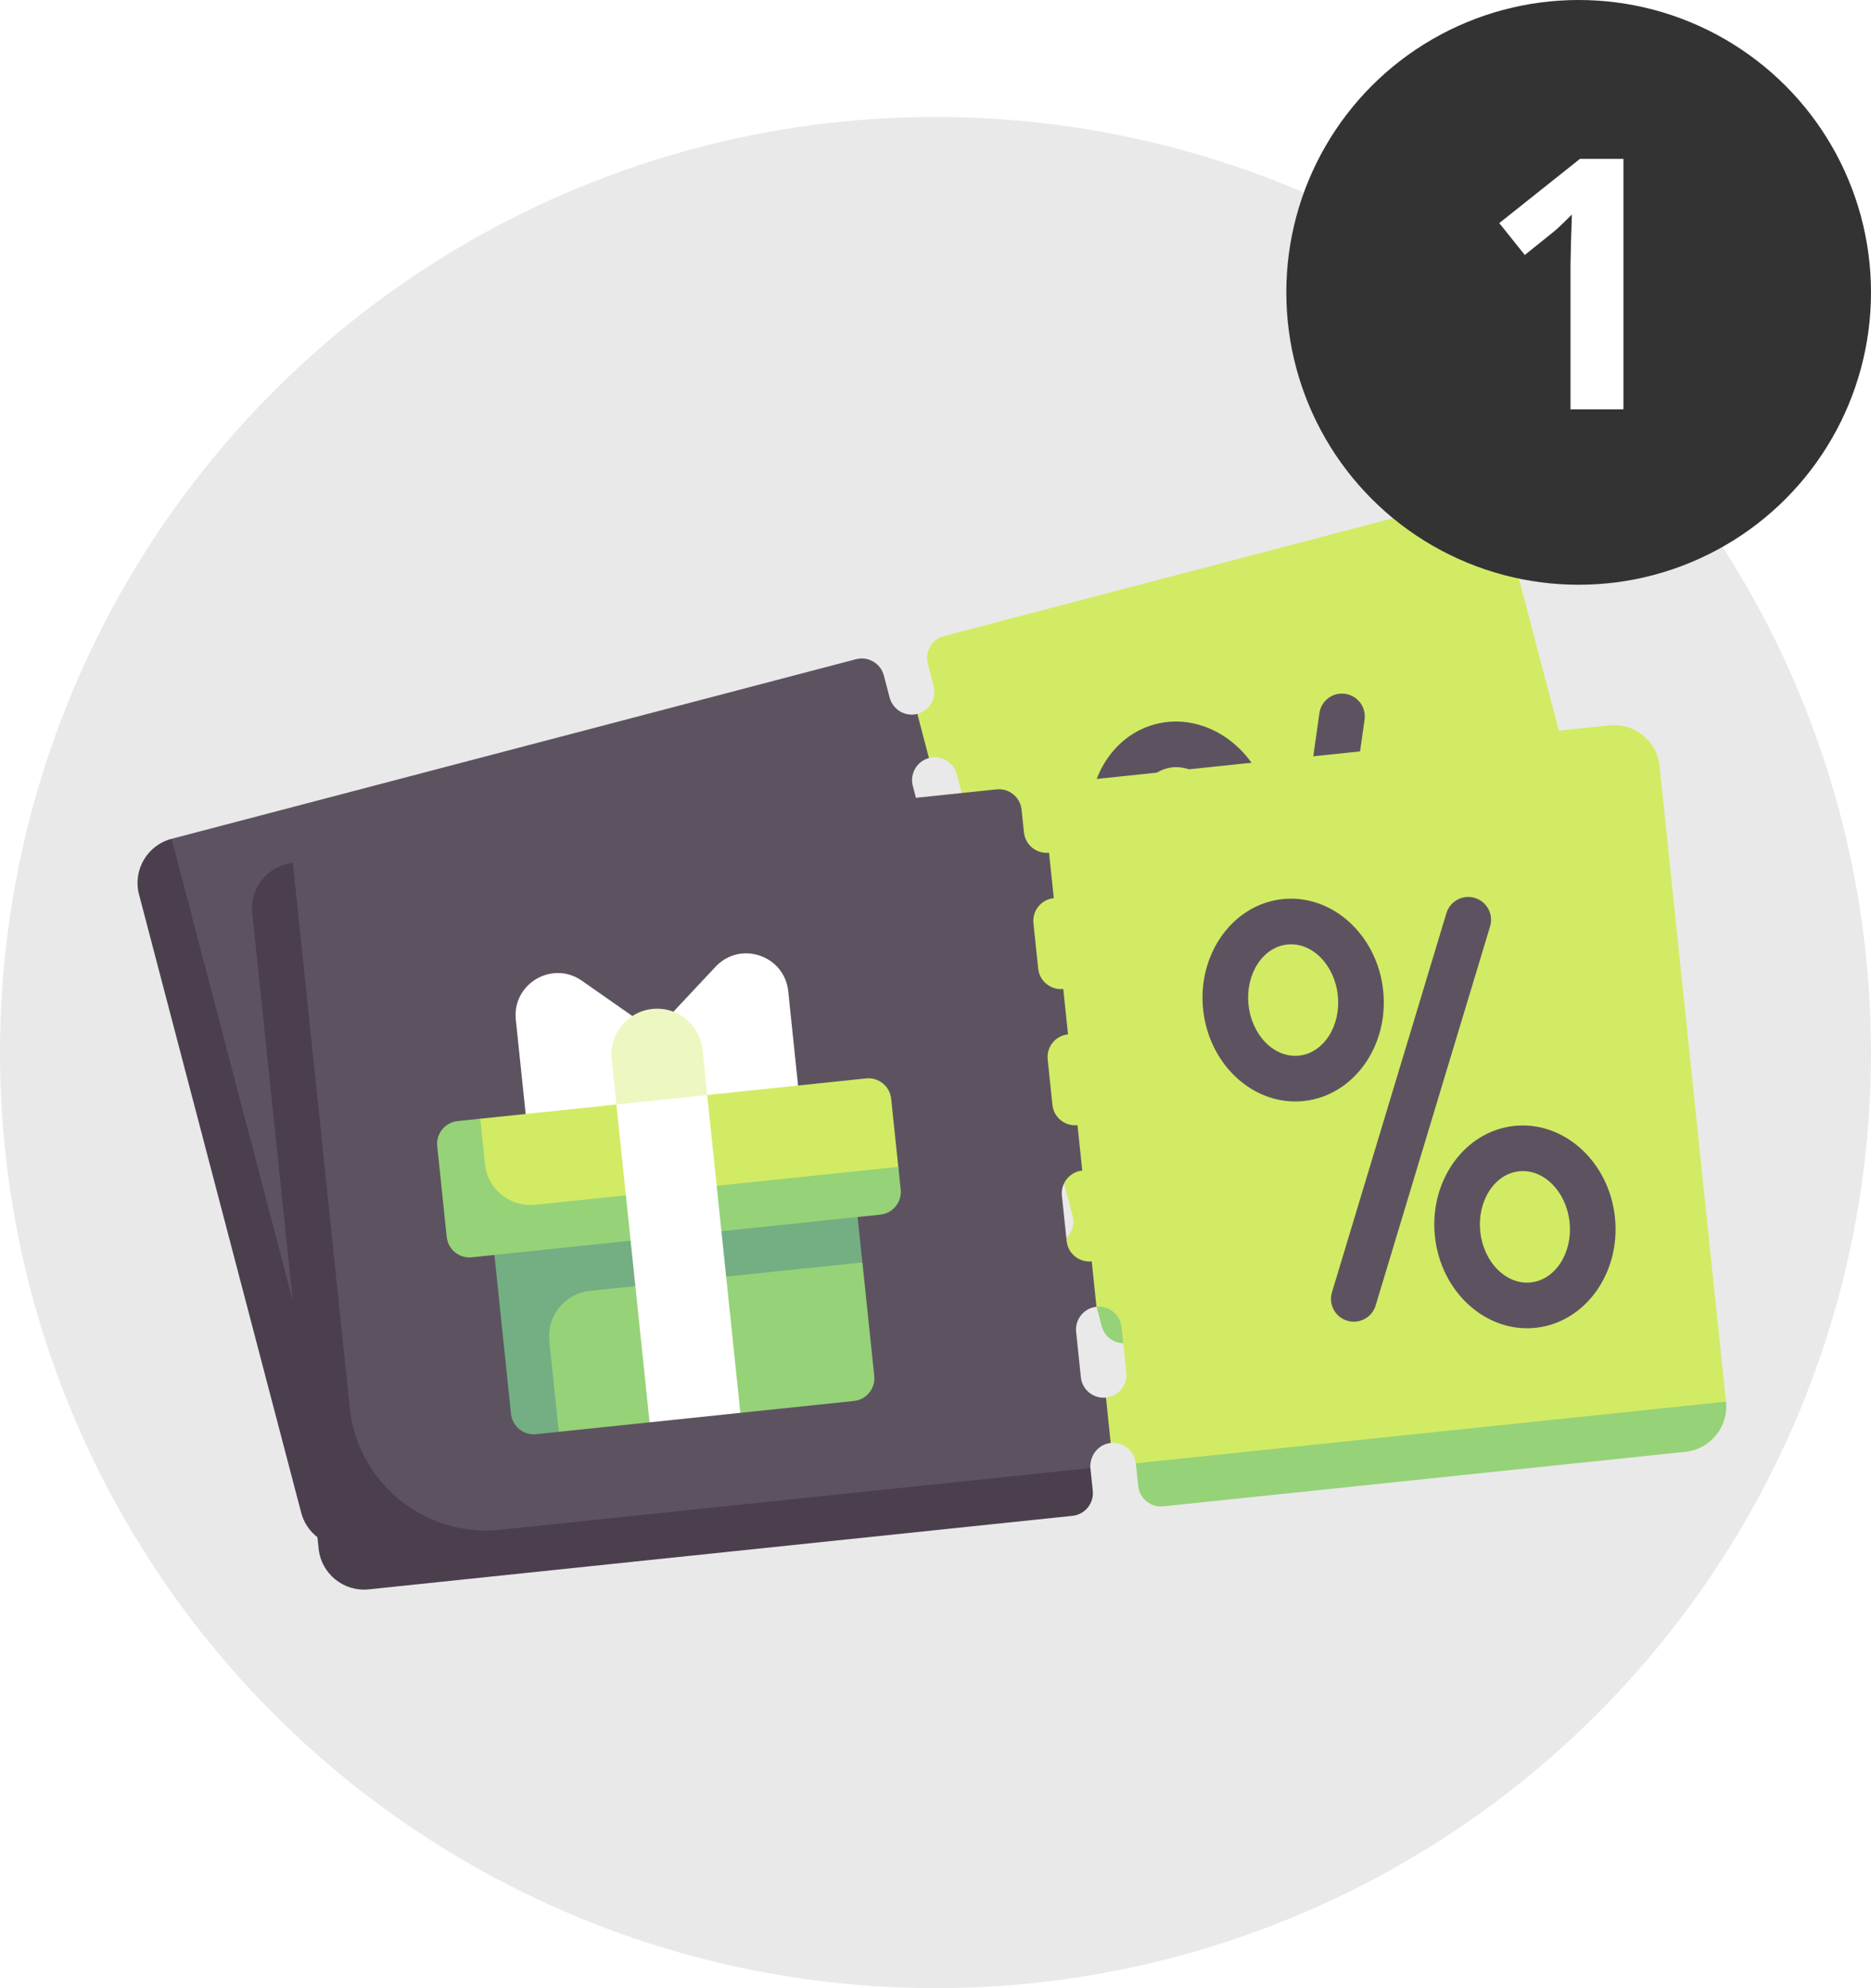 <svg width="80" height="85" viewBox="0 0 80 85" fill="none" xmlns="http://www.w3.org/2000/svg">
<circle cx="40" cy="45" r="40" fill="#E9E9E9"/>
<path d="M43.983 52.476L43.488 50.589C43.351 50.067 43.663 49.534 44.184 49.397L44.414 48.424L43.689 47.509C43.167 47.646 42.634 47.335 42.498 46.813L42.002 44.925C41.865 44.404 42.177 43.871 42.698 43.734L42.702 42.806L42.203 41.846C41.681 41.983 41.148 41.672 41.011 41.15L40.516 39.262C40.379 38.74 40.691 38.207 41.212 38.071L41.22 37.066L40.717 36.183C40.195 36.32 39.662 36.008 39.525 35.487L39.03 33.599C38.893 33.077 39.205 32.544 39.726 32.407L39.744 31.506L39.231 30.52C38.709 30.656 38.176 30.345 38.039 29.823L37.792 28.88C37.655 28.358 37.121 28.047 36.6 28.183L7.34 35.861L6.917 37.99L13.598 63.451C13.872 64.494 14.939 65.117 15.981 64.844L44.272 57.42L44.983 56.284C44.851 55.781 45.115 55.242 45.609 55.079C45.63 55.072 45.65 55.066 45.67 55.06L45.886 54.034L45.175 53.173C44.653 53.309 44.12 52.998 43.983 52.476Z" fill="#5D5360"/>
<path d="M44.971 56.252L20.43 62.691C17.303 63.512 14.102 61.642 13.281 58.514L7.337 35.861C6.294 36.134 5.671 37.201 5.945 38.244L12.879 64.673C13.153 65.715 14.22 66.339 15.262 66.065L44.523 58.387C45.044 58.25 45.356 57.717 45.219 57.196L44.971 56.252Z" fill="#4B3F4E"/>
<path d="M62.078 21.496L40.368 27.193C39.847 27.329 39.535 27.863 39.672 28.384L39.92 29.328C40.057 29.85 39.745 30.383 39.224 30.52L39.719 32.407C40.24 32.27 40.773 32.582 40.91 33.104L41.406 34.991C41.543 35.513 41.231 36.046 40.709 36.183L41.205 38.071C41.727 37.934 42.26 38.245 42.396 38.767L42.892 40.654C43.029 41.176 42.717 41.709 42.196 41.846L42.691 43.734C43.212 43.597 43.746 43.908 43.882 44.43L44.378 46.318C44.515 46.84 44.203 47.372 43.682 47.509L44.177 49.397C44.699 49.26 45.232 49.572 45.368 50.093L45.864 51.981C46.001 52.503 45.689 53.036 45.168 53.173L45.663 55.06C46.185 54.923 46.718 55.235 46.855 55.757L48.04 56.429L69.749 50.733L71.395 49.317L64.461 22.889C64.187 21.846 63.12 21.223 62.078 21.496Z" fill="#D2EB64"/>
<path d="M23.724 40.641L20.252 38.931C18.87 38.317 17.391 39.575 17.775 41.038L19.052 45.903L24.715 44.416L23.724 40.641Z" fill="white"/>
<path d="M23.725 40.641L25.91 37.447C26.813 36.233 28.719 36.602 29.102 38.065L30.379 42.93L24.716 44.416L23.725 40.641L23.725 40.641Z" fill="white"/>
<path d="M55.253 48.334C55.131 48.367 55.001 48.376 54.869 48.356C54.335 48.281 53.964 47.787 54.04 47.254L56.414 30.492C56.488 29.958 56.984 29.584 57.516 29.663C58.05 29.738 58.421 30.232 58.346 30.765L55.971 47.527C55.915 47.928 55.622 48.238 55.253 48.334Z" fill="#5D5360"/>
<path d="M51.603 39.356C49.539 39.898 47.365 38.456 46.758 36.141C46.15 33.827 47.336 31.503 49.4 30.961C51.464 30.42 53.638 31.862 54.245 34.177C54.852 36.491 53.667 38.815 51.603 39.356ZM49.896 32.849C48.872 33.118 48.311 34.372 48.645 35.646C48.98 36.92 50.084 37.737 51.108 37.469C52.131 37.2 52.692 35.946 52.357 34.672C52.023 33.398 50.919 32.58 49.896 32.849Z" fill="#5D5360"/>
<path d="M62.872 47.434C60.808 47.976 58.635 46.533 58.027 44.219C57.42 41.904 58.605 39.58 60.669 39.039C62.734 38.497 64.907 39.94 65.515 42.254C66.122 44.569 64.937 46.892 62.872 47.434ZM61.164 40.927C60.141 41.195 59.581 42.45 59.915 43.724C60.249 44.997 61.353 45.815 62.377 45.547C63.401 45.278 63.961 44.023 63.627 42.749C63.293 41.475 62.188 40.658 61.164 40.927Z" fill="#5D5360"/>
<path d="M46.859 55.756L47.107 56.7C47.244 57.221 47.777 57.533 48.299 57.396L70.008 51.7C71.05 51.426 71.674 50.359 71.4 49.317L46.859 55.756Z" fill="#96D278"/>
<path d="M23.482 39.696C22.439 39.97 21.816 41.036 22.089 42.079L22.832 44.911L26.608 43.92L25.865 41.089C25.591 40.046 24.524 39.422 23.482 39.696Z" fill="#EDF7C1"/>
<path d="M19.098 49.925L21.079 57.477C21.216 57.998 21.749 58.309 22.271 58.173L26.046 57.182L27.537 54.887L29.822 56.191L34.541 54.953C35.062 54.816 35.374 54.283 35.237 53.761L33.999 49.042L19.098 49.925Z" fill="#96D278"/>
<path d="M22.671 52.014L33.997 49.042L33.254 46.211L18.152 50.173L20.134 57.725C20.27 58.246 20.804 58.558 21.325 58.421L22.269 58.173L21.279 54.398C21.005 53.355 21.628 52.288 22.671 52.014Z" fill="#73AF82"/>
<path d="M32.959 41.243L26.351 42.977L24.638 44.937L22.576 43.968L16.913 45.454C16.391 45.59 16.08 46.124 16.216 46.645L16.959 49.477C17.096 49.998 17.63 50.31 18.151 50.173L34.197 45.963C34.718 45.826 35.03 45.292 34.893 44.771L34.15 41.94C34.013 41.418 33.48 41.106 32.959 41.243Z" fill="#D2EB64"/>
<path d="M19.797 48.734C18.755 49.007 17.688 48.384 17.414 47.341L16.919 45.454L15.975 45.701C15.454 45.838 15.142 46.371 15.279 46.893L16.27 50.668C16.406 51.19 16.94 51.501 17.461 51.364L34.451 46.906C34.972 46.77 35.284 46.236 35.147 45.715L34.9 44.771L19.797 48.734Z" fill="#96D278"/>
<path d="M22.578 43.968L26.354 42.977L29.821 56.192L26.046 57.182L22.578 43.968Z" fill="white"/>
<g filter="url(#filter0_d_3126_205)">
<path d="M46.216 54.881L46.013 52.94C45.957 52.404 46.346 51.924 46.883 51.868L47.257 50.941L46.68 49.927C46.143 49.983 45.664 49.594 45.608 49.058L45.405 47.117C45.349 46.58 45.738 46.101 46.274 46.045L46.419 45.129L46.071 44.104C45.535 44.16 45.055 43.771 44.999 43.235L44.797 41.294C44.74 40.757 45.129 40.278 45.666 40.222L45.826 39.23L45.463 38.281C44.926 38.337 44.447 37.948 44.391 37.411L44.188 35.47C44.132 34.934 44.521 34.454 45.057 34.398L45.211 33.51L44.855 32.457C44.318 32.513 43.839 32.124 43.782 31.588L43.681 30.618C43.625 30.081 43.145 29.692 42.609 29.748L12.522 32.892L11.781 34.932L14.516 61.112C14.628 62.184 15.588 62.963 16.66 62.851L45.75 59.811L46.625 58.796C46.571 58.279 46.915 57.787 47.427 57.7C47.449 57.697 47.47 57.694 47.491 57.692L47.86 56.71L47.288 55.751C46.752 55.806 46.272 55.418 46.216 54.881Z" fill="#5D5360"/>
<path d="M46.623 58.763L21.389 61.4C18.172 61.736 15.293 59.401 14.957 56.185L12.523 32.892C11.451 33.004 10.673 33.963 10.785 35.035L13.624 62.211C13.736 63.283 14.696 64.061 15.768 63.949L45.855 60.806C46.391 60.75 46.78 60.27 46.724 59.734L46.623 58.763Z" fill="#4B3F4E"/>
<path d="M68.815 27.01L46.492 29.343C45.956 29.399 45.567 29.878 45.623 30.415L45.724 31.385C45.78 31.922 45.391 32.401 44.855 32.457L45.058 34.398C45.594 34.342 46.074 34.731 46.13 35.267L46.333 37.208C46.389 37.745 46 38.224 45.463 38.28L45.666 40.221C46.203 40.165 46.682 40.554 46.738 41.09L46.941 43.032C46.997 43.568 46.608 44.047 46.072 44.104L46.275 46.045C46.811 45.989 47.291 46.377 47.346 46.914L47.549 48.855C47.605 49.391 47.217 49.871 46.68 49.927L46.883 51.868C47.419 51.812 47.899 52.201 47.955 52.737L48.158 54.678C48.214 55.215 47.825 55.694 47.289 55.75L47.491 57.691C48.028 57.635 48.507 58.024 48.563 58.56L49.633 59.406L71.956 57.073L73.798 55.924L70.959 28.749C70.847 27.677 69.887 26.898 68.815 27.01Z" fill="#D2EB64"/>
<path d="M27.995 40.106L24.823 37.889C23.55 37.072 21.898 38.09 22.055 39.594L22.578 44.596L28.401 43.988L27.995 40.106Z" fill="white"/>
<path d="M27.996 40.105L30.642 37.281C31.718 36.218 33.545 36.873 33.703 38.377L34.225 43.379L28.402 43.987L27.996 40.105L27.996 40.105Z" fill="white"/>
<path d="M57.987 52.5C57.861 52.513 57.732 52.503 57.604 52.464C57.087 52.308 56.796 51.763 56.952 51.248L61.845 35.041C62 34.525 62.547 34.231 63.061 34.389C63.577 34.545 63.869 35.09 63.713 35.605L58.82 51.812C58.703 52.199 58.366 52.461 57.987 52.5Z" fill="#5D5360"/>
<path d="M55.744 43.072C53.621 43.294 51.692 41.538 51.443 39.158C51.194 36.778 52.719 34.661 54.842 34.439C56.964 34.218 58.894 35.974 59.142 38.353C59.391 40.733 57.866 42.85 55.744 43.072ZM55.045 36.38C53.992 36.49 53.247 37.645 53.384 38.955C53.521 40.265 54.488 41.241 55.541 41.131C56.593 41.021 57.338 39.866 57.201 38.556C57.064 37.246 56.097 36.27 55.045 36.38Z" fill="#5D5360"/>
<path d="M65.653 52.768C63.531 52.989 61.602 51.233 61.353 48.854C61.105 46.474 62.629 44.357 64.751 44.135C66.874 43.913 68.804 45.669 69.052 48.049C69.301 50.429 67.776 52.546 65.653 52.768ZM64.954 46.076C63.902 46.186 63.158 47.341 63.294 48.651C63.431 49.961 64.398 50.937 65.451 50.827C66.504 50.717 67.248 49.562 67.111 48.252C66.974 46.942 66.007 45.966 64.954 46.076Z" fill="#5D5360"/>
<path d="M48.566 58.56L48.668 59.531C48.724 60.067 49.204 60.456 49.74 60.4L72.062 58.068C73.134 57.956 73.913 56.996 73.801 55.924L48.566 58.56Z" fill="#96D278"/>
<path d="M27.894 39.135C26.822 39.246 26.044 40.206 26.156 41.278L26.46 44.19L30.342 43.784L30.038 40.873C29.926 39.801 28.966 39.023 27.894 39.135Z" fill="#EDF7C1"/>
<path d="M22.012 48.58L22.823 56.344C22.879 56.88 23.359 57.269 23.895 57.213L27.777 56.808L29.599 54.766L31.659 56.402L36.512 55.895C37.048 55.839 37.437 55.359 37.381 54.823L36.874 49.971L22.012 48.58Z" fill="#96D278"/>
<path d="M25.225 51.187L36.872 49.971L36.568 47.059L21.039 48.681L21.85 56.446C21.906 56.982 22.386 57.371 22.922 57.315L23.893 57.214L23.487 53.331C23.375 52.259 24.153 51.299 25.225 51.187Z" fill="#73AF82"/>
<path d="M37.032 42.105L30.238 42.815L28.247 44.492L26.356 43.22L20.533 43.828C19.997 43.885 19.608 44.364 19.664 44.901L19.968 47.812C20.024 48.348 20.504 48.737 21.04 48.681L37.539 46.957C38.075 46.901 38.465 46.422 38.409 45.886L38.104 42.974C38.048 42.438 37.568 42.049 37.032 42.105Z" fill="#D2EB64"/>
<path d="M22.881 47.508C21.809 47.62 20.85 46.841 20.738 45.769L20.535 43.828L19.564 43.93C19.028 43.986 18.639 44.466 18.695 45.002L19.101 48.884C19.157 49.42 19.637 49.809 20.173 49.753L37.643 47.928C38.179 47.872 38.568 47.392 38.512 46.856L38.41 45.885L22.881 47.508Z" fill="#96D278"/>
<path d="M26.355 43.22L30.238 42.815L31.657 56.402L27.775 56.808L26.355 43.22Z" fill="white"/>
</g>
<circle cx="67.5" cy="12.5" r="12.5" fill="#333333"/>
<path d="M69.415 17.5H67.152V11.303L67.174 10.285L67.211 9.172C66.835 9.548 66.574 9.795 66.427 9.912L65.197 10.901L64.106 9.538L67.555 6.792H69.415V17.5Z" fill="white"/>
<defs>
<filter id="filter0_d_3126_205" x="6.773" y="27" width="71.039" height="44.96" filterUnits="userSpaceOnUse" color-interpolation-filters="sRGB">
<feFlood flood-opacity="0" result="BackgroundImageFix"/>
<feColorMatrix in="SourceAlpha" type="matrix" values="0 0 0 0 0 0 0 0 0 0 0 0 0 0 0 0 0 0 127 0" result="hardAlpha"/>
<feOffset dy="4"/>
<feGaussianBlur stdDeviation="2"/>
<feComposite in2="hardAlpha" operator="out"/>
<feColorMatrix type="matrix" values="0 0 0 0 0 0 0 0 0 0 0 0 0 0 0 0 0 0 0.25 0"/>
<feBlend mode="normal" in2="BackgroundImageFix" result="effect1_dropShadow_3126_205"/>
<feBlend mode="normal" in="SourceGraphic" in2="effect1_dropShadow_3126_205" result="shape"/>
</filter>
</defs>
</svg>

